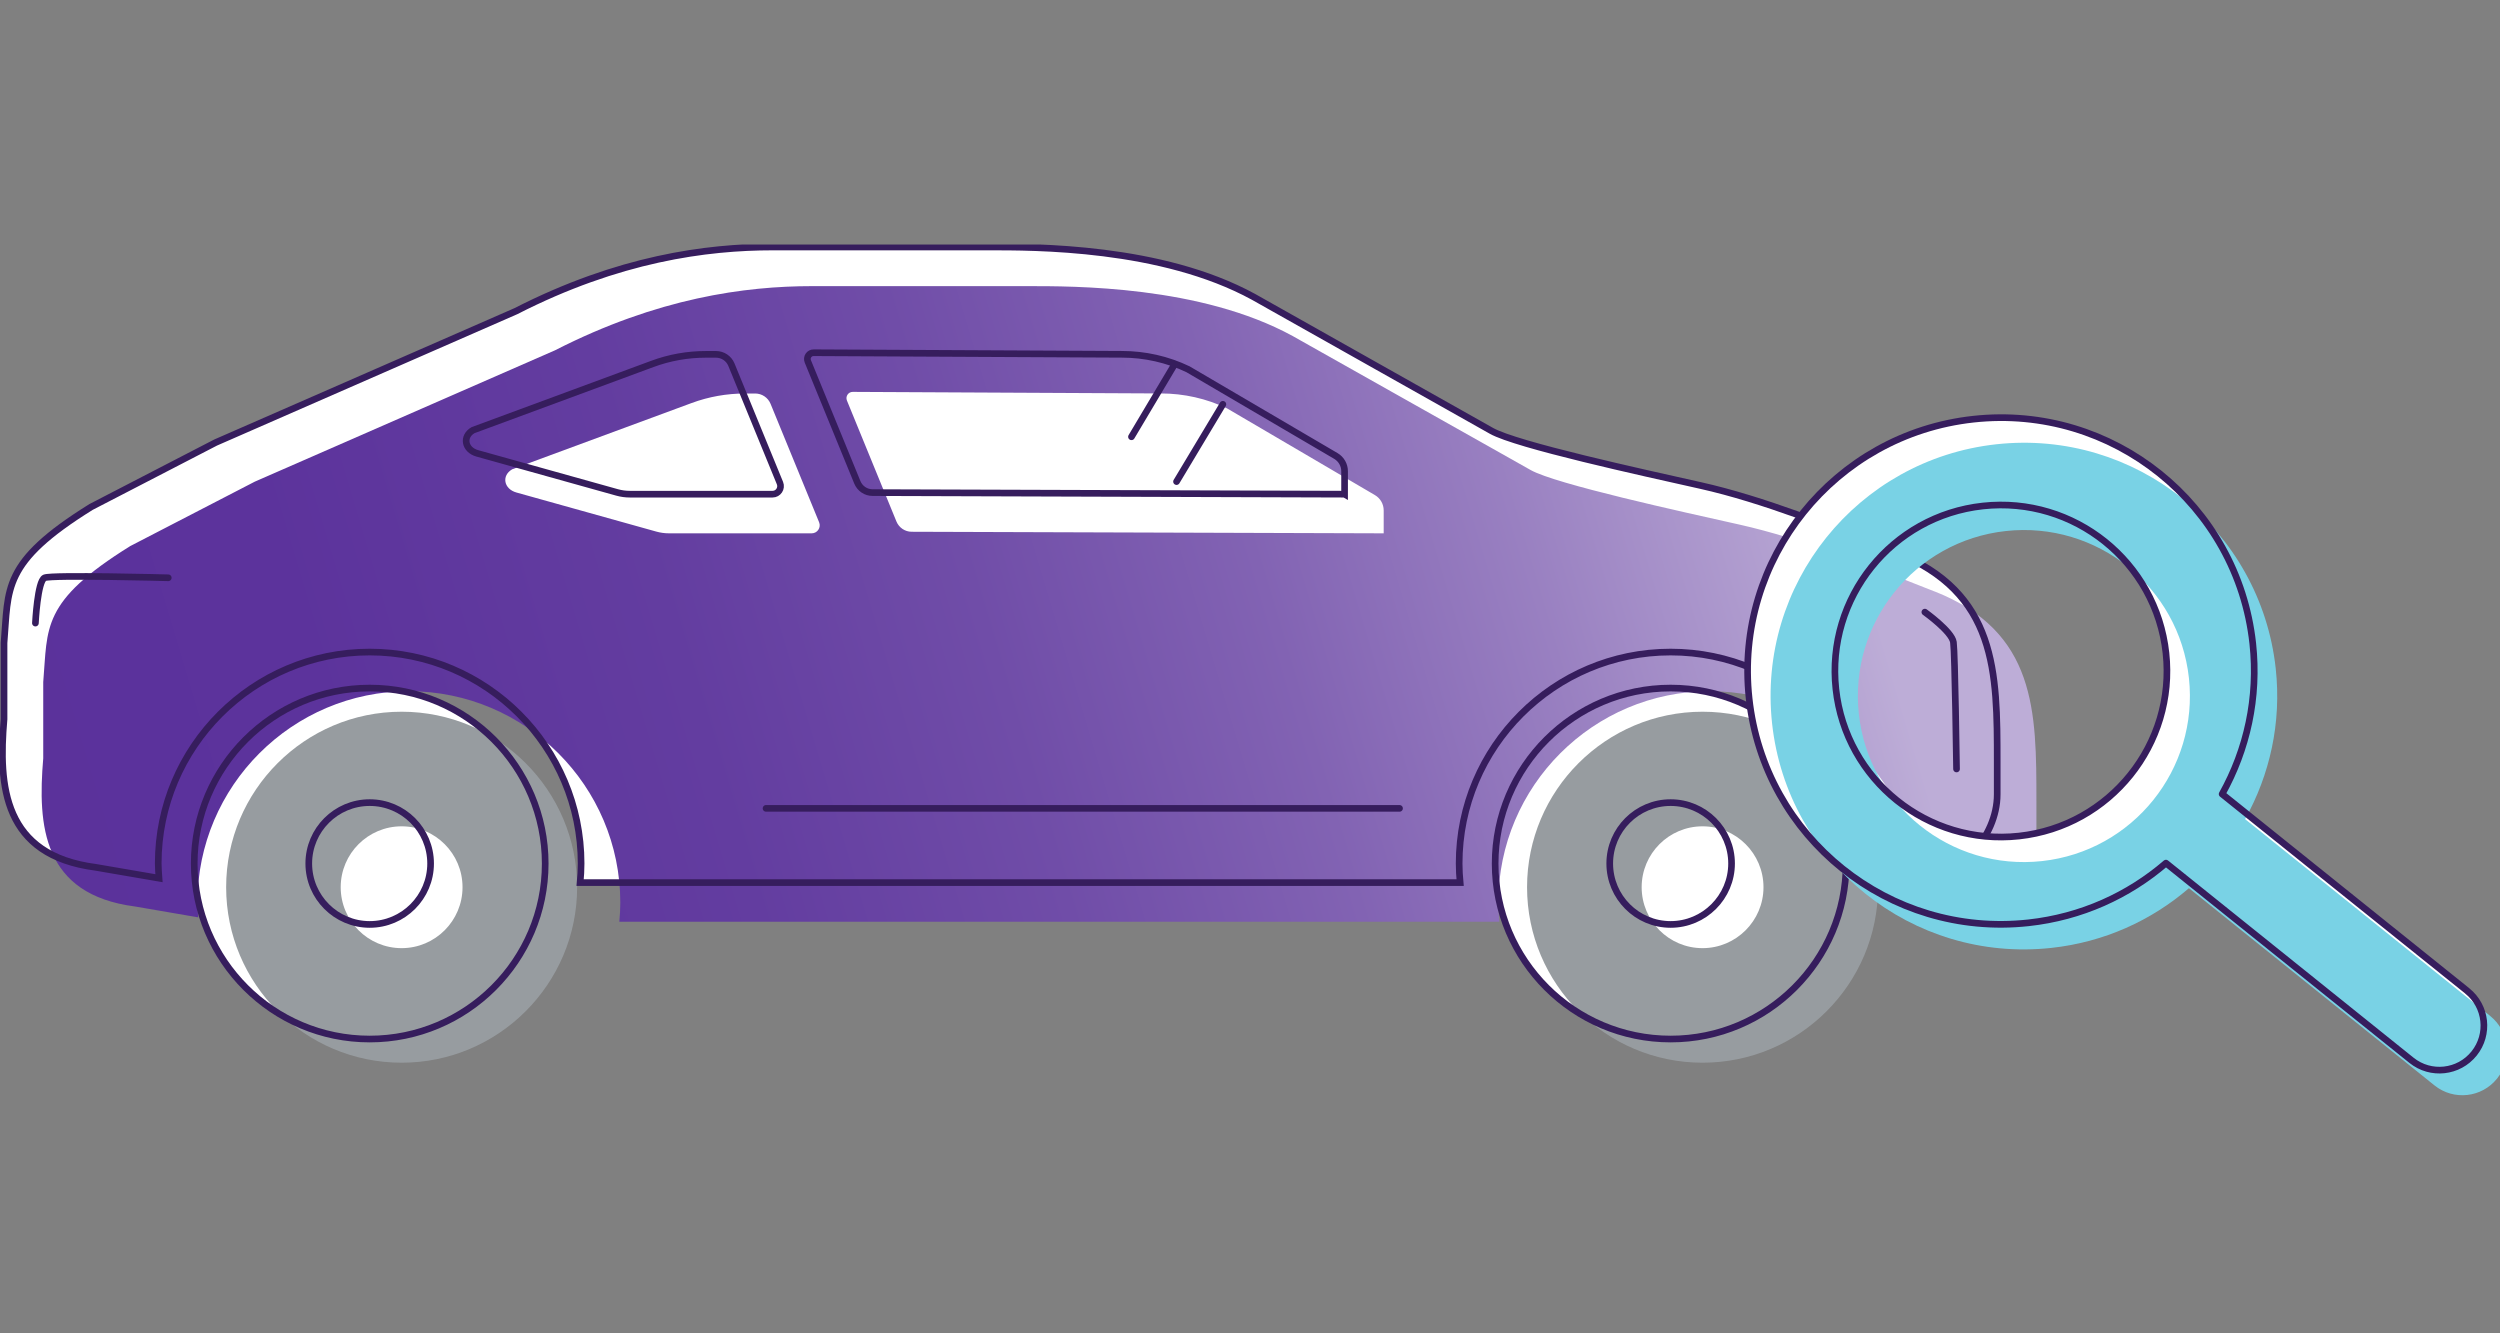 <svg width="375" height="200" viewBox="0 0 375 200" fill="none" xmlns="http://www.w3.org/2000/svg">
<rect x="0" y="0" width="375" height="200" fill="#808080" stroke="none"/>
<g clip-path="url(#clip0_582_954)">
<g clip-path="url(#clip1_582_954)">
<path d="M284.31 82.848C274.852 79.107 264.471 74.924 255.065 72.821C246.337 70.866 227.488 66.75 223.725 64.632L188.025 44.528C174.185 36.959 155.173 37.048 148.171 37.048H115.946C105.935 37.048 92.795 38.796 77.383 46.675L32.343 66.381L13.671 76.038C0.221 84.389 1.298 88.27 0.605 96.445V107.88C-0.251 117.987 0.502 128.308 14.371 130.101L23.852 131.731C23.8 131.001 23.734 130.271 23.734 129.526C23.734 112.041 37.965 97.809 55.45 97.809C72.935 97.809 87.166 112.041 87.166 129.526C87.166 130.492 87.107 131.444 87.019 132.388H219.018C218.93 131.444 218.871 130.492 218.871 129.526C218.871 112.041 233.102 97.809 250.587 97.809C268.072 97.809 282.303 112.041 282.303 129.526C282.303 130.507 282.244 131.466 282.156 132.425C282.547 132.484 283.963 132.55 288.832 132.019C293.65 131.495 299.581 125.711 299.581 119.138V114.306C299.581 100.819 299.581 88.882 284.31 82.84V82.848Z" fill="white"/>
<path d="M55.457 103.21C40.946 103.21 29.134 115.014 29.134 129.533C29.134 144.052 40.946 155.856 55.457 155.856C69.969 155.856 81.781 144.052 81.781 129.533C81.781 115.014 69.976 103.21 55.457 103.21Z" fill="white"/>
<path d="M250.594 103.21C236.083 103.21 224.271 115.014 224.271 129.533C224.271 144.052 236.075 155.856 250.594 155.856C265.113 155.856 276.917 144.052 276.917 129.533C276.917 115.014 265.106 103.21 250.594 103.21Z" fill="white"/>
<path d="M290.182 88.72C280.724 84.98 270.344 80.797 260.938 78.694C252.21 76.739 233.36 72.622 229.598 70.505L193.898 50.401C180.05 42.832 161.038 42.92 154.036 42.92H121.811C111.8 42.92 98.66 44.669 83.249 52.548L38.209 72.253L19.536 81.911C6.094 90.269 7.178 94.143 6.485 102.317V113.752C5.629 123.86 6.382 134.181 20.252 135.974L29.732 137.604C29.68 136.874 29.614 136.143 29.614 135.398C29.614 117.913 43.845 103.682 61.33 103.682C78.815 103.682 93.046 117.913 93.046 135.398C93.046 136.365 92.987 137.316 92.898 138.261H224.898C224.81 137.316 224.751 136.365 224.751 135.398C224.751 117.913 238.982 103.682 256.467 103.682C273.952 103.682 288.183 117.913 288.183 135.398C288.183 136.379 288.124 137.338 288.035 138.297C288.427 138.356 289.843 138.423 294.712 137.892C299.53 137.368 305.461 131.584 305.461 125.01V120.178C305.461 106.692 305.461 94.755 290.19 88.713L290.182 88.72ZM121.737 80H100.365C99.708 80 99.059 79.911 98.432 79.734L77.465 73.876C75.561 73.345 75.192 71.339 76.83 70.394L103.736 60.457C106.304 59.505 109.018 59.025 111.756 59.025H113.275C114.286 59.025 115.201 59.638 115.585 60.575L122.866 78.34C123.191 79.129 122.608 80 121.752 80H121.737ZM207.539 80L136.751 79.764C135.747 79.764 134.847 79.151 134.464 78.222L127.042 60.088C126.784 59.461 127.241 58.775 127.92 58.782L174.133 59.018C177.586 59.018 180.987 59.785 184.063 61.261L206.233 74.26C207.052 74.74 207.553 75.61 207.553 76.562V80.007L207.539 80Z" fill="url(#paint0_linear_582_954)"/>
<path d="M60.245 106.758C45.734 106.758 33.922 118.562 33.922 133.082C33.922 147.601 45.734 159.405 60.245 159.405C74.757 159.405 86.569 147.601 86.569 133.082C86.569 118.562 74.764 106.758 60.245 106.758ZM60.245 142.222C55.206 142.222 51.105 138.128 51.105 133.082C51.105 128.035 55.206 123.948 60.245 123.948C65.284 123.948 69.379 128.043 69.379 133.082C69.379 138.12 65.284 142.222 60.245 142.222Z" fill="#979CA0"/>
<path d="M255.382 106.758C240.871 106.758 229.059 118.562 229.059 133.082C229.059 147.601 240.863 159.405 255.382 159.405C269.901 159.405 281.706 147.601 281.706 133.082C281.706 118.562 269.894 106.758 255.382 106.758ZM255.382 142.222C250.343 142.222 246.249 138.128 246.249 133.082C246.249 128.035 250.343 123.948 255.382 123.948C260.421 123.948 264.523 128.043 264.523 133.082C264.523 138.12 260.421 142.222 255.382 142.222Z" fill="#979CA0"/>
<path d="M284.31 82.848C274.852 79.107 264.471 74.924 255.065 72.821C246.337 70.866 227.488 66.75 223.725 64.632L188.025 44.528C174.185 36.959 155.173 37.048 148.171 37.048H115.946C105.935 37.048 92.795 38.796 77.383 46.675L32.343 66.381L13.671 76.038C0.221 84.389 1.298 88.27 0.605 96.445V107.88C-0.251 117.987 0.502 128.308 14.371 130.101L23.852 131.731C23.8 131.001 23.734 130.271 23.734 129.526C23.734 112.041 37.965 97.809 55.45 97.809C72.935 97.809 87.166 112.041 87.166 129.526C87.166 130.492 87.107 131.444 87.019 132.388H219.018C218.93 131.444 218.871 130.492 218.871 129.526C218.871 112.041 233.102 97.809 250.587 97.809C268.072 97.809 282.303 112.041 282.303 129.526C282.303 130.507 282.244 131.466 282.156 132.425C282.547 132.484 283.963 132.55 288.832 132.019C293.65 131.495 299.581 125.711 299.581 119.138V114.306C299.581 100.819 299.581 88.882 284.31 82.84V82.848ZM115.865 74.127H94.492C93.835 74.127 93.186 74.039 92.559 73.862L71.592 68.004C69.689 67.473 69.32 65.466 70.958 64.522L97.864 54.584C100.431 53.632 103.146 53.153 105.883 53.153H107.403C108.414 53.153 109.328 53.765 109.712 54.702L116.994 72.467C117.318 73.257 116.735 74.127 115.88 74.127H115.865ZM201.674 74.127L130.886 73.891C129.882 73.891 128.982 73.279 128.599 72.349L121.177 54.215C120.919 53.588 121.376 52.902 122.055 52.909L168.268 53.145C171.721 53.145 175.122 53.913 178.198 55.388L200.368 68.388C201.187 68.867 201.688 69.738 201.688 70.689V74.135L201.674 74.127Z" stroke="#361D5D" stroke-miterlimit="10"/>
<path d="M55.457 103.21C40.946 103.21 29.134 115.014 29.134 129.533C29.134 144.052 40.946 155.856 55.457 155.856C69.969 155.856 81.781 144.052 81.781 129.533C81.781 115.014 69.976 103.21 55.457 103.21ZM55.457 138.666C50.418 138.666 46.316 134.572 46.316 129.526C46.316 124.479 50.418 120.392 55.457 120.392C60.496 120.392 64.591 124.487 64.591 129.526C64.591 134.564 60.496 138.666 55.457 138.666Z" stroke="#361D5D" stroke-miterlimit="10"/>
<path d="M250.594 103.21C236.083 103.21 224.271 115.014 224.271 129.533C224.271 144.052 236.075 155.856 250.594 155.856C265.113 155.856 276.917 144.052 276.917 129.533C276.917 115.014 265.106 103.21 250.594 103.21ZM250.594 138.666C245.555 138.666 241.461 134.572 241.461 129.526C241.461 124.479 245.555 120.392 250.594 120.392C255.633 120.392 259.735 124.487 259.735 129.526C259.735 134.564 255.633 138.666 250.594 138.666Z" stroke="#361D5D" stroke-miterlimit="10"/>
<path d="M288.729 91.819C288.729 91.819 292.787 94.718 293.015 96.341C293.244 97.964 293.48 115.346 293.48 115.346" stroke="#361D5D" stroke-miterlimit="10" stroke-linecap="round"/>
<path d="M183.429 60.648L176.479 72.239" stroke="#361D5D" stroke-miterlimit="10" stroke-linecap="round"/>
<path d="M176.206 54.621L169.721 65.518" stroke="#361D5D" stroke-miterlimit="10" stroke-linecap="round"/>
<path d="M209.929 121.255H114.906" stroke="#361D5D" stroke-miterlimit="10" stroke-linecap="round"/>
<path d="M5.312 93.464C5.312 93.464 5.622 87.127 6.699 86.669C7.783 86.204 25.239 86.669 25.239 86.669" stroke="#361D5D" stroke-miterlimit="10" stroke-linecap="round"/>
<path d="M370.089 148.633L333.319 119.108C337.023 112.461 338.801 104.663 337.915 96.526C335.636 75.662 316.882 60.597 296.018 62.877C275.154 65.156 260.089 83.91 262.369 104.774C264.649 125.638 283.402 140.703 304.266 138.423C312.197 137.56 319.272 134.306 324.894 129.467L361.73 159.051C364.607 161.36 368.805 160.902 371.114 158.025C373.424 155.148 372.966 150.95 370.089 148.641V148.633ZM302.842 125.409C289.172 126.899 276.873 117.028 275.383 103.357C273.893 89.687 283.764 77.388 297.435 75.898C311.105 74.408 323.404 84.279 324.894 97.95C326.384 111.62 316.513 123.919 302.842 125.409Z" fill="white"/>
<path d="M373.534 152.396L336.764 122.871C340.468 116.224 342.246 108.426 341.361 100.288C339.081 79.424 320.327 64.359 299.463 66.639C278.6 68.919 263.535 87.672 265.814 108.536C268.094 129.4 286.848 144.465 307.711 142.185C315.642 141.322 322.717 138.069 328.339 133.229L365.175 162.813C368.053 165.122 372.251 164.665 374.56 161.788C376.869 158.91 376.412 154.713 373.534 152.403V152.396ZM306.288 129.164C292.617 130.654 280.319 120.783 278.828 107.112C277.338 93.442 287.209 81.143 300.88 79.653C314.55 78.163 326.849 88.034 328.339 101.705C329.829 115.375 319.958 127.674 306.288 129.164Z" fill="#79D2E5"/>
<path d="M370.089 148.633L333.319 119.108C337.023 112.461 338.801 104.663 337.915 96.526C335.636 75.662 316.882 60.597 296.018 62.877C275.154 65.156 260.089 83.91 262.369 104.774C264.649 125.638 283.402 140.703 304.266 138.423C312.197 137.56 319.272 134.306 324.894 129.467L361.73 159.051C364.607 161.36 368.805 160.902 371.114 158.025C373.424 155.148 372.966 150.95 370.089 148.641V148.633ZM302.842 125.409C289.172 126.899 276.873 117.028 275.383 103.357C273.893 89.687 283.764 77.388 297.435 75.898C311.105 74.408 323.404 84.279 324.894 97.95C326.384 111.62 316.513 123.919 302.842 125.409Z" stroke="#361D5D" stroke-linecap="round" stroke-linejoin="round"/>
</g>
</g>
<defs>
<linearGradient id="paint0_linear_582_954" x1="274.49" y1="68.911" x2="-12.195" y2="154.595" gradientUnits="userSpaceOnUse">
<stop stop-color="#BDADD7"/>
<stop offset="0.03" stop-color="#B5A3D2"/>
<stop offset="0.16" stop-color="#9980C1"/>
<stop offset="0.29" stop-color="#8263B3"/>
<stop offset="0.43" stop-color="#704DA8"/>
<stop offset="0.58" stop-color="#633DA0"/>
<stop offset="0.76" stop-color="#5C339C"/>
<stop offset="1" stop-color="#5A319B"/>
</linearGradient>
<clipPath id="clip0_582_954">
<rect width="375" height="200" fill="white"/>
</clipPath>
<clipPath id="clip1_582_954">
<rect width="376.028" height="127.603" fill="white" transform="translate(0 36.679)"/>
</clipPath>
</defs>
</svg>
